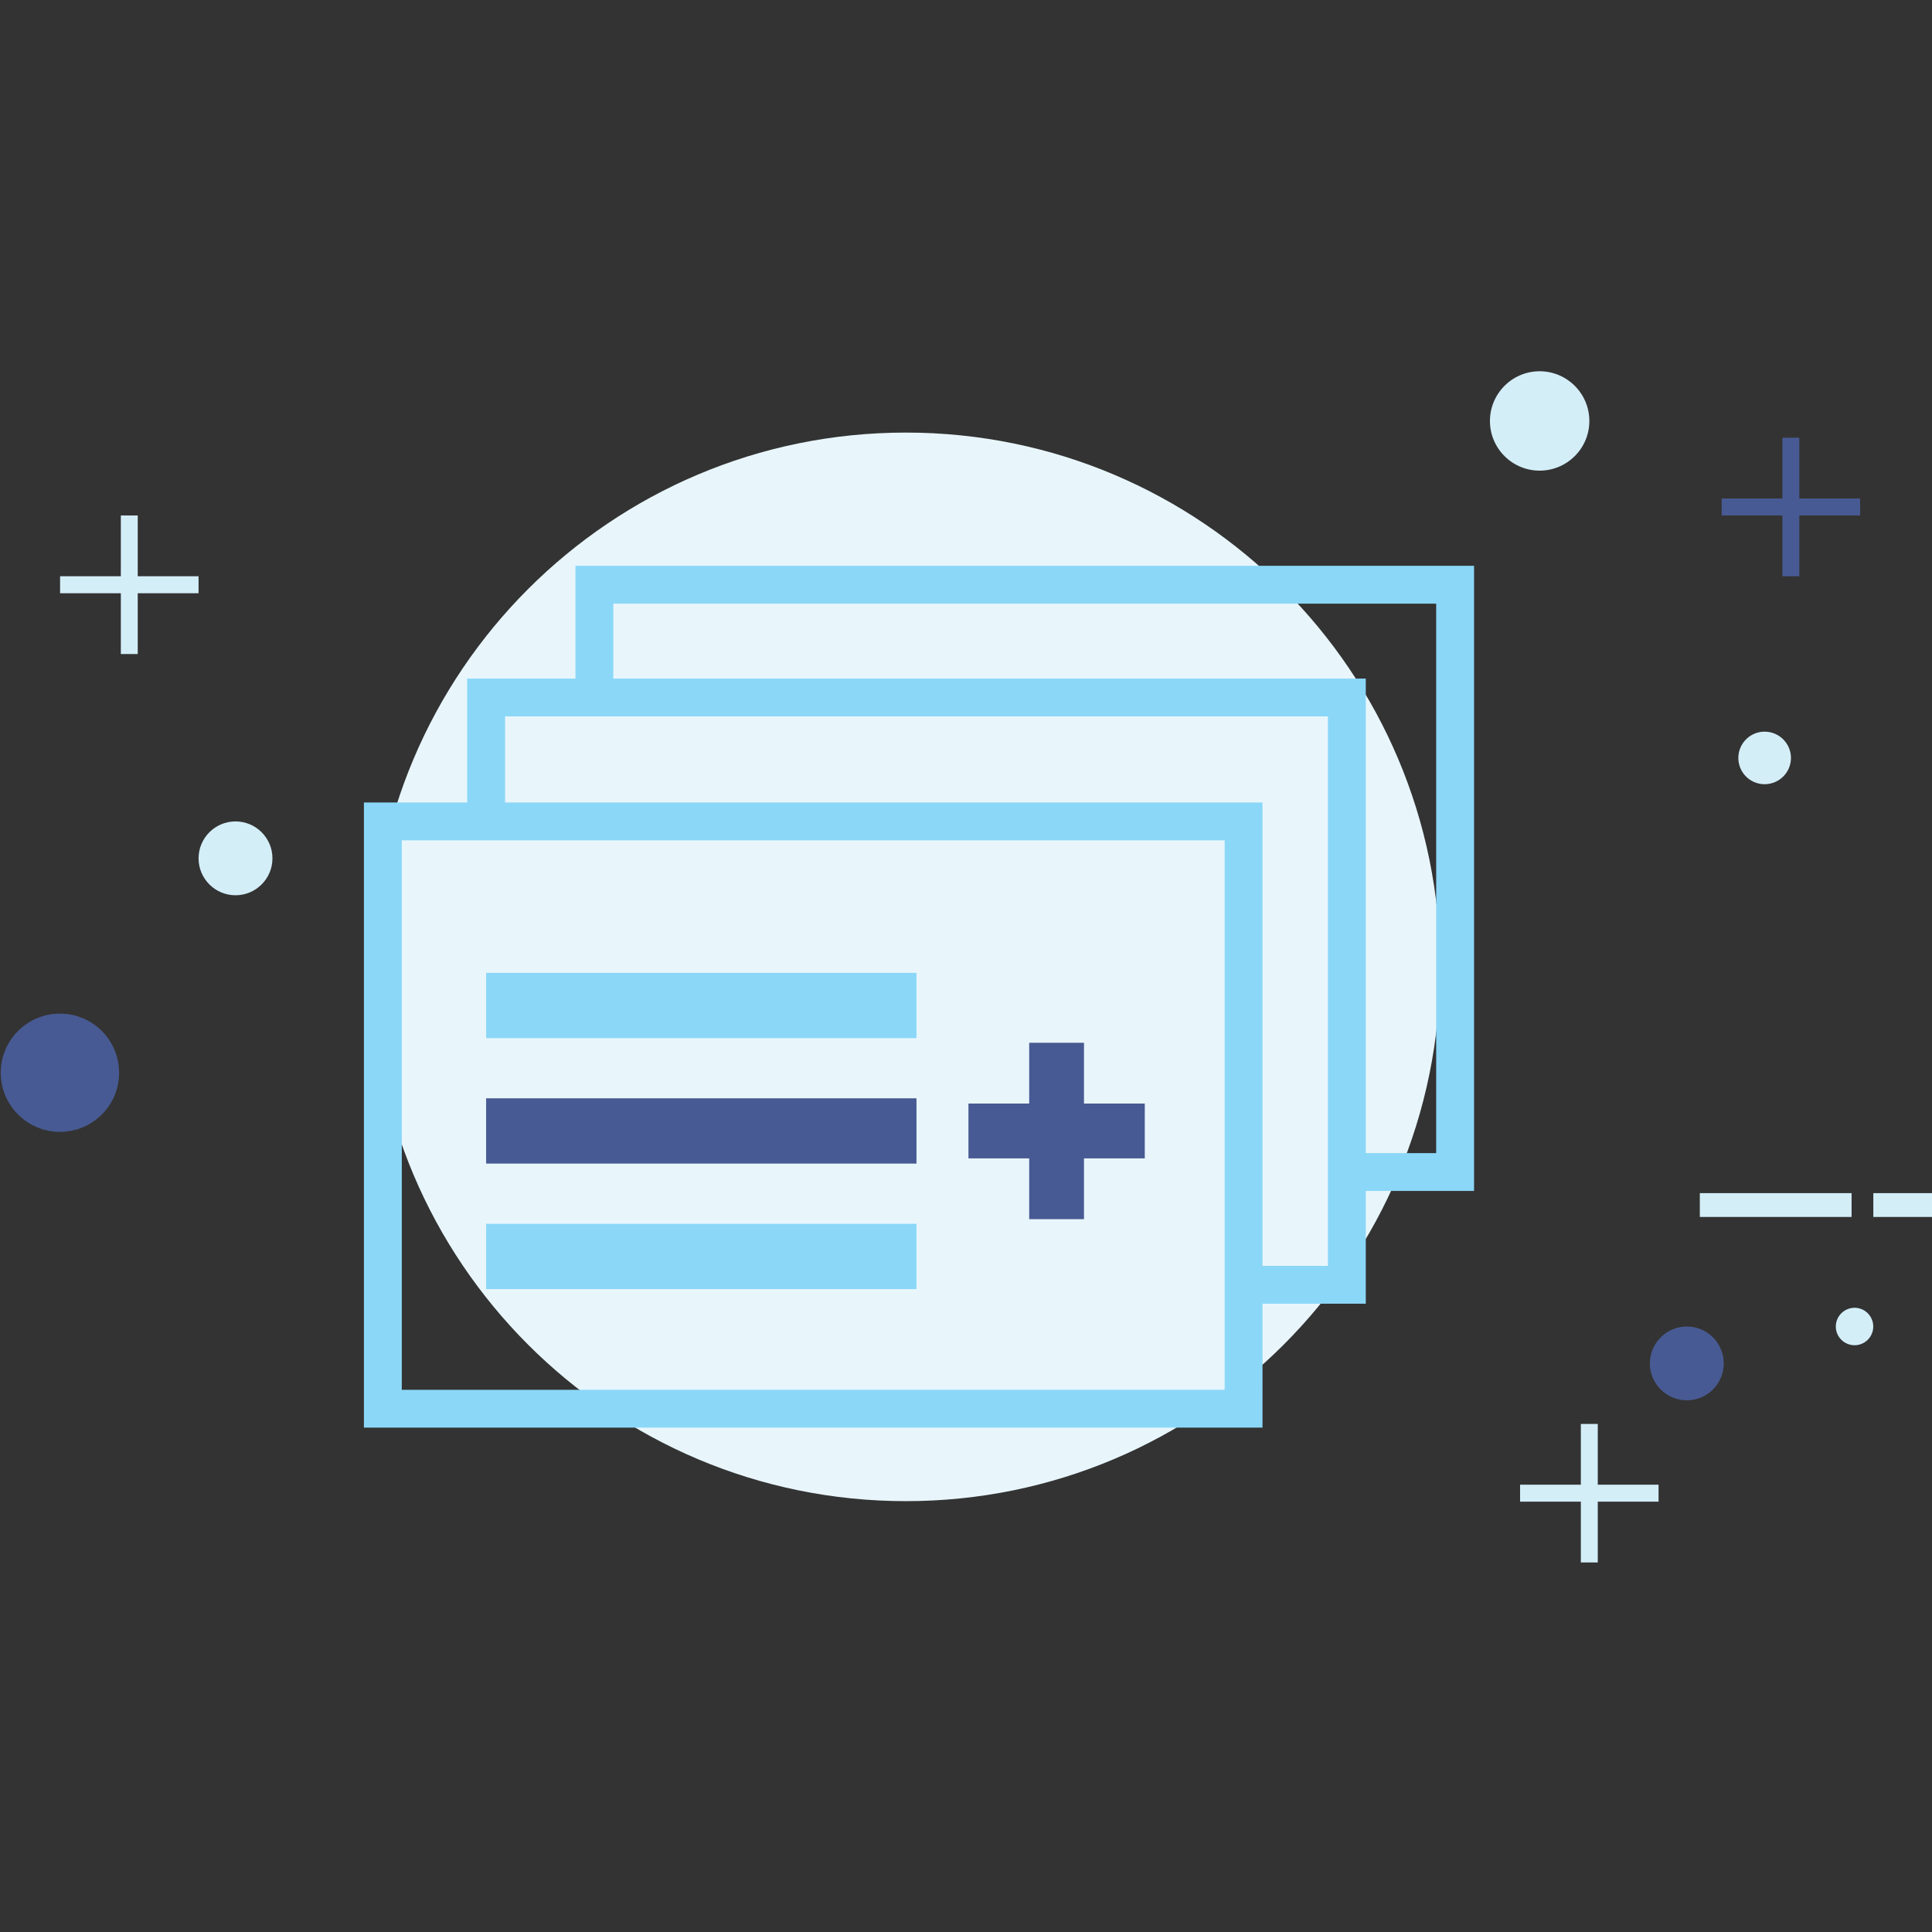 <?xml version="1.0" encoding="iso-8859-1"?><svg xmlns="http://www.w3.org/2000/svg" width="512" height="512" viewBox="0 0 512 512"><rect x="0" y="0" width="512" height="512" fill="#333333" stroke="none"/><path fill="#E8F6FC" d="M240.067 397.82c-78.196 0-141.596-63.39-141.596-141.586 0-78.206 63.4-141.596 141.596-141.596 78.197 0 141.596 63.39 141.596 141.596 0 78.197-63.399 141.586-141.596 141.586z"/><path d="M450.472 316.194h40.216v6.311h-40.216zm45.977 0h15.747v6.311h-15.747z" fill="#D4EEF8"/><g fill="#D4EEF8"><path d="M15.924 152.717h36.697v4.498H15.924z"/><path d="M32.023 136.607h4.478v36.717h-4.478z"/></g><g fill="#485A93"><path d="M456.254 132.109h36.697v4.498h-36.697z"/><path d="M472.354 116h4.487v36.717h-4.487z"/></g><g fill="#D4EEF8"><path d="M402.839 393.46h36.697v4.497h-36.697z"/><path d="M418.938 377.36h4.488v36.707h-4.488z"/></g><path fill="#485A93" d="M31.563 284.289c0 8.662-7.026 15.668-15.679 15.668-8.643 0-15.688-7.006-15.688-15.668 0-8.663 7.045-15.669 15.688-15.669 8.653 0 15.679 7.006 15.679 15.669z"/><path fill="#D4EEF8" d="M72.2 227.474c0 5.399-4.39 9.78-9.79 9.78-5.389 0-9.789-4.38-9.789-9.78 0-5.409 4.4-9.789 9.789-9.789 5.4 0 9.79 4.379 9.79 9.789z"/><path fill="#485A93" d="M456.812 361.318c0 5.399-4.38 9.78-9.789 9.78-5.39 0-9.789-4.381-9.789-9.78 0-5.408 4.399-9.779 9.789-9.779 5.409 0 9.789 4.371 9.789 9.779z"/><path fill="#D4EEF8" d="M496.43 351.549a4.954 4.954 0 0 1-4.948 4.949c-2.734 0-4.969-2.225-4.969-4.949a4.975 4.975 0 0 1 4.969-4.968c2.733 0 4.948 2.225 4.948 4.968zM394.853 111.571c0-7.271 5.909-13.18 13.16-13.18 7.28 0 13.18 5.909 13.18 13.18 0 7.261-5.899 13.15-13.18 13.15-7.251 0-13.16-5.889-13.16-13.15zm65.83 89.298c0-3.841 3.116-6.967 6.947-6.967 3.861 0 6.987 3.126 6.987 6.967 0 3.851-3.126 6.948-6.987 6.948a6.942 6.942 0 0 1-6.947-6.948z"/><path fill="#8BD7F8" d="M334.579 378.34H96.442V212.667h238.137V378.34zm-228.102-10.034h218.068V222.702H106.477v145.604z"/><path fill="#8BD7F8" d="M361.947 345.493h-32.385v-10.034h22.351V189.855H133.845v27.83h-10.034v-37.864h238.136z"/><path fill="#8BD7F8" d="M390.639 315.616h-32.386v-10.034h22.351V159.978H162.537v27.829h-10.034v-37.863h238.136z"/><path fill="#485A93" d="M303.379 292.451h-16.11v-16.109h-14.522v16.109h-16.1v14.532h16.1v16.11h14.522v-16.11h16.11z"/><path d="M128.828 257.812h114.051v17.305H128.828zm0 66.505h114.051v17.306H128.828z" fill="#8BD7F8"/><path fill="#485A93" d="M128.828 291.06h114.051v17.306H128.828z"/></svg>